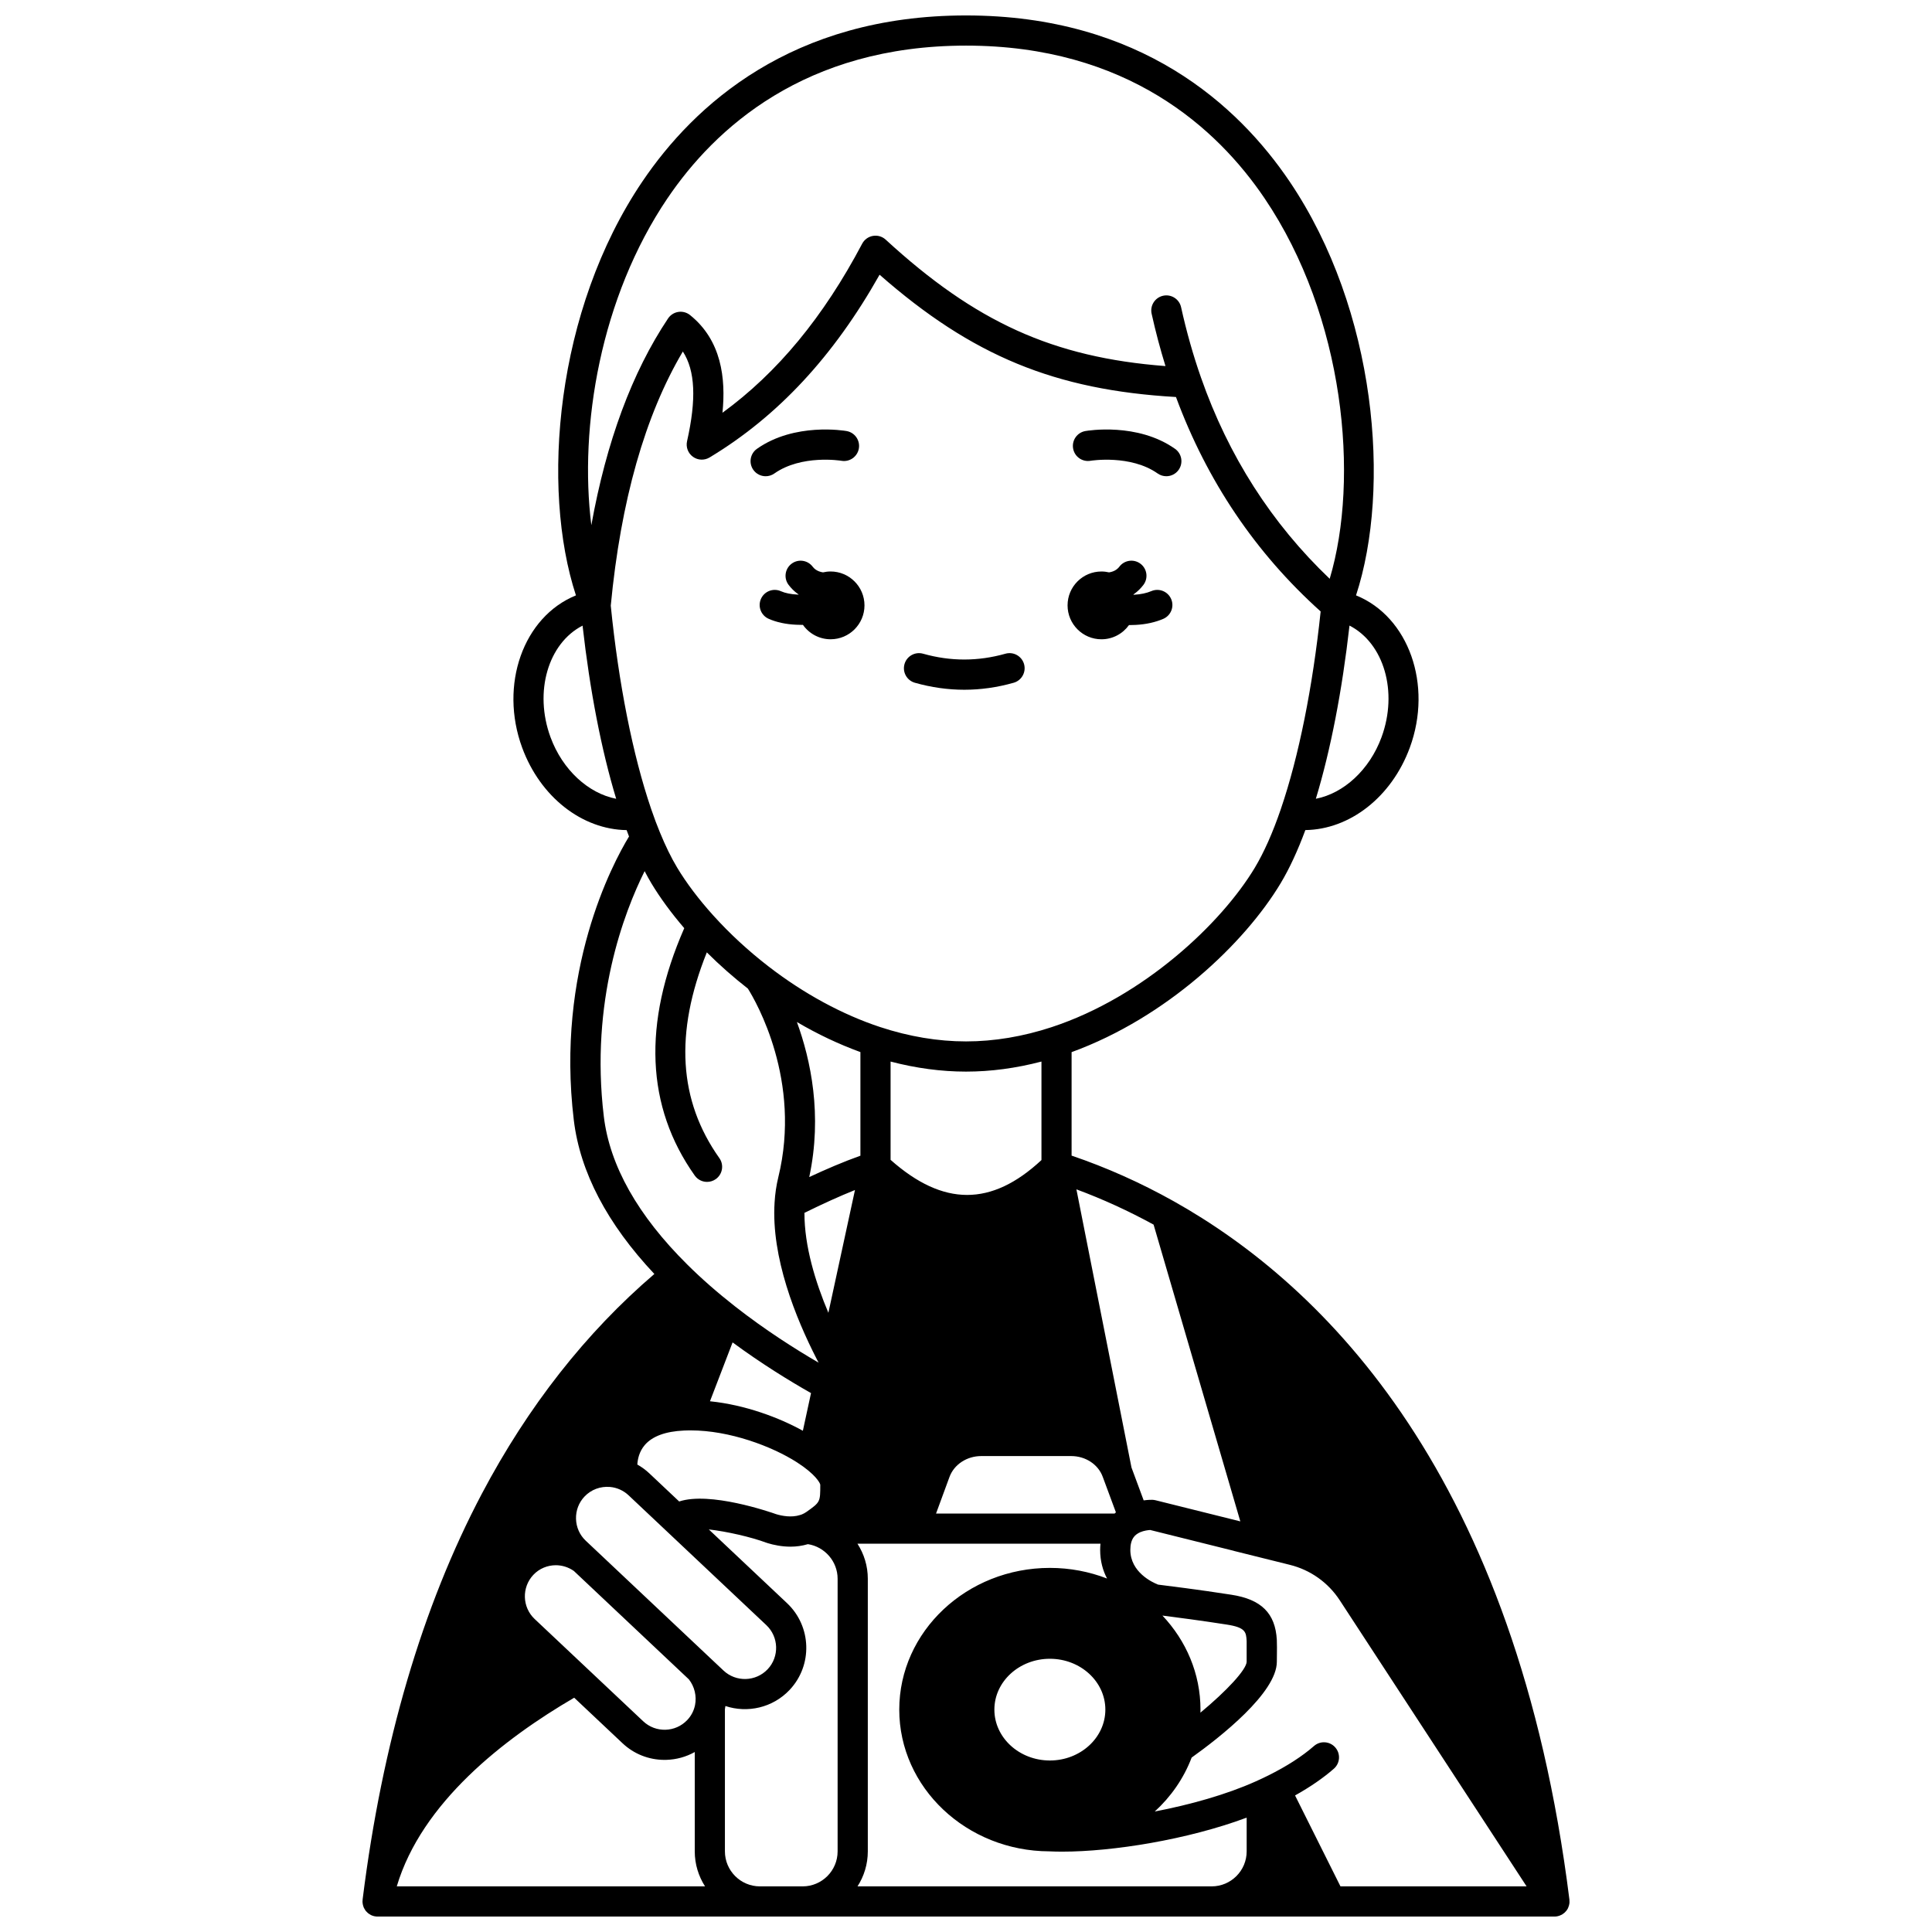 <?xml version="1.0" encoding="UTF-8"?>
<!-- Uploaded to: ICON Repo, www.svgrepo.com, Generator: ICON Repo Mixer Tools -->
<svg width="800px" height="800px" version="1.1" viewBox="144 144 512 512" xmlns="http://www.w3.org/2000/svg">
 <defs>
  <clipPath id="a">
   <path d="m240 148.09h320v503.81h-320z"/>
  </clipPath>
 </defs>
 <path d="m364.11 295.45c-0.691 0-1.363 0.086-2.008 0.234-0.684-0.105-1.402-0.328-2.027-0.797-0.262-0.191-0.496-0.426-0.719-0.719-1.34-1.758-3.848-2.098-5.602-0.758-1.758 1.336-2.098 3.848-0.758 5.602 0.691 0.906 1.492 1.695 2.336 2.309 0.098 0.074 0.199 0.129 0.301 0.199-0.008 0.02-0.016 0.039-0.02 0.059-0.078-0.004-0.152 0-0.23-0.004-1.738-0.074-3.312-0.395-4.434-0.895-2.016-0.902-4.379 0-5.281 2.016-0.902 2.016 0 4.383 2.016 5.285 2.051 0.918 4.598 1.465 7.316 1.582 0.5 0.027 1 0.039 1.504 0.039 0.094 0 0.188-0.008 0.281-0.008 1.625 2.309 4.305 3.82 7.336 3.82 4.957 0 8.977-4.027 8.977-8.988-0.012-4.961-4.031-8.977-8.988-8.977z"/>
 <path d="m349.21 269.48c7.203-5.074 17.598-3.398 17.773-3.367 2.168 0.379 4.238-1.074 4.621-3.246 0.383-2.176-1.07-4.25-3.242-4.633-0.559-0.098-13.777-2.328-23.762 4.707-1.805 1.273-2.234 3.766-0.965 5.57 0.777 1.105 2.016 1.695 3.273 1.695 0.797 0.004 1.598-0.234 2.301-0.727z"/>
 <path d="m455.39 262.94c-9.98-7.035-23.203-4.805-23.762-4.707-2.176 0.383-3.625 2.457-3.242 4.633 0.383 2.176 2.453 3.625 4.633 3.242 0.102-0.02 10.59-1.688 17.766 3.367 0.699 0.492 1.504 0.73 2.301 0.73 1.258 0 2.492-0.59 3.273-1.695 1.27-1.805 0.836-4.301-0.969-5.57z"/>
 <g clip-path="url(#a)">
  <path d="m559.75 649.1c0.02-0.062 0.039-0.125 0.055-0.188 0.059-0.223 0.102-0.445 0.121-0.672 0.004-0.031 0-0.062 0.004-0.098 0.012-0.215 0.008-0.43-0.016-0.645-0.004-0.031 0.004-0.062-0.004-0.094-14.039-112.22-64.781-162.59-104.88-185.07-8.75-4.902-17.836-8.953-27.047-12.082v-27.422c25.207-9.184 45.863-28.859 55.41-44.77 2.324-3.879 4.516-8.613 6.539-14.078 11.773-0.16 22.852-8.734 27.684-21.852 6.109-16.625-0.289-34.688-14.254-40.348 9.305-28.406 5.492-75.535-17.637-109.73-13.566-20.051-39.453-43.957-85.727-43.957s-72.16 23.906-85.73 43.961c-23.133 34.191-26.941 81.32-17.637 109.73-13.965 5.672-20.363 23.727-14.254 40.352 4.828 13.117 15.906 21.691 27.68 21.852 0.215 0.574 0.426 1.137 0.641 1.688-4.441 7.324-19.414 35.461-14.633 75.172 1.66 13.77 8.844 27.469 21.348 40.77-18.133 15.52-33.504 35.094-45.723 58.246-15.777 29.902-26.402 66.031-31.574 107.38 0 0.008-0.004 0.016-0.004 0.02-0.016 0.082-0.008 0.164-0.016 0.246-0.016 0.16-0.035 0.32-0.031 0.48 0.004 0.133 0.027 0.262 0.039 0.395 0.027 0.227 0.07 0.445 0.137 0.66 0.047 0.16 0.094 0.32 0.16 0.473 0.051 0.109 0.113 0.215 0.172 0.32 0.078 0.141 0.156 0.273 0.25 0.402 0.031 0.047 0.055 0.102 0.09 0.145 0.039 0.051 0.094 0.086 0.133 0.137 0.109 0.125 0.227 0.242 0.352 0.355 0.082 0.074 0.16 0.148 0.246 0.215 0.156 0.117 0.324 0.219 0.5 0.316 0.07 0.039 0.133 0.086 0.203 0.117 0.242 0.113 0.496 0.207 0.766 0.273 0.008 0.004 0.02 0.004 0.027 0.004 0.02 0.004 0.039 0.008 0.062 0.012 0.289 0.062 0.578 0.098 0.863 0.098h0.012 252.67 0.016 0.008 59.176c0.02 0 0.035-0.004 0.051-0.004 0.148-0.004 0.293-0.008 0.445-0.027 0.008 0 0.012-0.004 0.016-0.004 0.238-0.031 0.469-0.086 0.695-0.16 0.059-0.02 0.117-0.039 0.176-0.062 0.184-0.066 0.363-0.148 0.539-0.242 0.035-0.02 0.07-0.035 0.105-0.055 0.191-0.113 0.375-0.246 0.547-0.391 0.047-0.039 0.09-0.082 0.137-0.121 0.137-0.125 0.262-0.258 0.379-0.402 0.031-0.039 0.066-0.074 0.098-0.113 0.121-0.16 0.238-0.332 0.336-0.516 0.012-0.02 0.016-0.039 0.027-0.059 0.023-0.047 0.043-0.098 0.066-0.145 0.066-0.164 0.133-0.332 0.184-0.504zm-85.371-64.734c-0.062 2.121-5.309 7.746-12.254 13.508 0.008-0.27 0.016-0.539 0.016-0.812 0-9.555-3.82-18.281-10.086-24.918 3.598 0.453 10.422 1.348 17.035 2.383 5.023 0.77 5.152 2 5.285 4.394v5.445zm-37.449 12.699c0 7.434-6.598 13.484-14.703 13.484-8.109 0-14.707-6.051-14.707-13.484 0-7.43 6.598-13.473 14.707-13.473s14.703 6.043 14.703 13.473zm-14.703-37.555c-22.008 0-39.914 16.848-39.914 37.555 0 20.66 17.816 37.477 39.75 37.562 1.094 0.055 2.246 0.078 3.457 0.078 13.324 0 33.152-3.156 48.859-9.012v8.938c0 5.113-4.16 9.277-9.277 9.277h-93.852c1.719-2.684 2.727-5.863 2.727-9.277v-72.254c0-3.391-1.008-6.578-2.742-9.277h64.402c-0.051 0.531-0.086 1.078-0.086 1.641 0 2.981 0.727 5.488 1.828 7.586-4.676-1.809-9.789-2.816-15.152-2.816zm-76.84 84.398c-5.113 0-9.277-4.16-9.277-9.277v-37.691c0.047-0.277 0.098-0.551 0.133-0.828 5.828 1.938 12.527 0.484 17.012-4.269 6.152-6.523 5.844-16.84-0.688-22.996l-20.723-19.531c4.703 0.527 11.184 1.996 15.301 3.535 0.047 0.016 0.09 0.023 0.137 0.035 0.035 0.012 0.07 0.031 0.105 0.047 1.66 0.504 3.789 0.949 6.117 0.949 1.48 0 3.039-0.199 4.606-0.664 4.461 0.695 7.867 4.586 7.867 9.16v72.254c0 5.113-4.16 9.277-9.277 9.277zm93.996-98.801h-47.324l3.574-9.723c1.227-3.297 4.606-5.512 8.406-5.512h23.832c3.805 0 7.164 2.203 8.367 5.512l0.027 0.07 3.461 9.336c-0.117 0.098-0.23 0.207-0.344 0.316zm-89.617 0.188c-1.797-0.637-17.633-6.078-25.777-3.387l-7.926-7.469-0.004-0.004c-0.957-0.902-2.023-1.676-3.16-2.316 0.078-1.352 0.469-3.434 2-5.203 1.992-2.301 5.477-3.582 10.355-3.809 0.391-0.02 0.781-0.035 1.238-0.035 0.18-0.004 0.359-0.004 0.543-0.004 10.309 0 21.527 4.215 28.156 8.457 4.965 3.188 6.144 5.512 6.188 5.941 0 4.602 0 4.602-3.648 7.199-0.398 0.277-0.805 0.5-1.238 0.676-0.152 0.047-0.309 0.086-0.453 0.148-2.301 0.754-4.875 0.223-6.273-0.195zm-14.031 41.414-0.746-0.703c-0.051-0.055-0.109-0.102-0.164-0.152l-2.543-2.394-30.977-29.199-2.078-1.957c-1.598-1.508-2.512-3.559-2.578-5.773-0.066-2.219 0.73-4.316 2.238-5.918 1.746-1.855 4.231-2.781 6.793-2.555 1.82 0.164 3.559 0.949 4.894 2.207l36.508 34.406c3.32 3.133 3.481 8.375 0.355 11.691-3.133 3.316-8.383 3.473-11.703 0.348zm84.262-135.28c-13.258 12.34-26.031 12.324-39.984-0.059v-26.047c6.719 1.758 13.426 2.664 19.992 2.664 6.57 0 13.273-0.902 19.992-2.664zm-47.98-1.156c-4.516 1.605-9.266 3.66-13.559 5.66 3.523-16.426 0.391-31.062-3.269-41.086 5.5 3.231 11.121 5.887 16.828 7.965zm-14.832 15.145c4.859-2.398 9.379-4.441 13.391-6.051l-7.047 32.539c-3.453-8.176-6.367-17.688-6.344-26.488zm-0.418 57.75c-6.219-3.441-15.191-6.856-24.617-7.82l5.992-15.598c7.691 5.664 15.094 10.207 20.785 13.434zm-71.082 49.883c-3.316-3.129-3.469-8.379-0.344-11.699 1.586-1.684 3.758-2.551 5.957-2.551 1.66 0 3.332 0.508 4.781 1.52l30.48 28.727c1.496 1.902 2.109 4.43 1.633 6.812-0.297 1.48-1 2.844-2.047 3.949-3.125 3.32-8.371 3.477-11.691 0.344zm161.4-31.434-3.234-8.719-14.594-73.711c6.945 2.574 13.793 5.707 20.457 9.352l22.984 78.641-22.465-5.598c-0.27-0.066-0.551-0.105-0.828-0.117-0.168-0.004-1.059-0.023-2.32 0.152zm-24.336-125.43c-7.66 2.519-15.312 3.797-22.742 3.797s-15.078-1.277-22.738-3.797c-10.031-3.309-20.27-8.863-29.602-16.07-0.004-0.004-0.008-0.008-0.016-0.012-5.352-4.133-10.281-8.684-14.652-13.531-3.805-4.211-7.102-8.578-9.539-12.637-1.566-2.602-3.106-5.75-4.59-9.379-0.758-1.832-1.516-3.852-2.254-6.012-0.02-0.055-0.039-0.113-0.059-0.172-0.012-0.031-0.02-0.062-0.031-0.094-4.816-14.109-8.602-33.172-10.668-53.773 2.648-27.77 9.066-50.398 19.105-67.352 3.293 5.086 3.609 12.668 1.113 23.777-0.352 1.562 0.262 3.184 1.562 4.121 1.297 0.938 3.031 1.008 4.402 0.184 18.066-10.879 32.844-26.754 45.059-48.434 24.555 21.539 46.52 30.555 78.547 32.41 8.23 22.273 21.113 41.371 38.34 56.828-2.098 20.004-5.809 38.465-10.504 52.227-0.031 0.07-0.047 0.145-0.074 0.219-0.008 0.02-0.016 0.043-0.02 0.062-2.109 6.156-4.414 11.336-6.844 15.395-8.828 14.723-29.434 34.219-53.797 42.242zm87.371-76.824c-3.195 8.68-10.051 14.898-17.406 16.316 3.918-12.934 6.961-28.598 8.914-45.895 9.102 4.656 12.926 17.523 8.492 29.578zm-189.22-142.83c12.484-18.449 36.34-40.445 79.105-40.445s66.621 21.996 79.105 40.445c21.25 31.41 25.219 74.254 17.273 100.85-15.383-14.652-26.852-32.566-34.117-53.348-2.055-5.852-3.828-12.117-5.266-18.621-0.477-2.156-2.609-3.516-4.769-3.039-2.156 0.477-3.519 2.613-3.039 4.769 1.055 4.766 2.293 9.406 3.672 13.871-29.832-2.281-50.406-11.695-74.145-33.504-0.914-0.84-2.16-1.207-3.383-0.996-1.223 0.211-2.277 0.977-2.856 2.074-10.258 19.418-22.422 34.152-37.02 44.797 0.918-9.129-0.262-19.191-8.59-25.887-0.875-0.703-2.004-1.004-3.109-0.836-1.109 0.172-2.094 0.797-2.719 1.73-9.535 14.262-16.34 32.641-20.332 54.785-3.277-26.078 2.406-60.367 20.188-86.648zm-31.008 142.84c-4.43-12.055-0.613-24.918 8.492-29.578 1.953 17.297 4.992 32.961 8.91 45.891-7.352-1.422-14.207-7.637-17.402-16.312zm24.938 35.488c0.586 1.125 1.18 2.211 1.781 3.207 2.312 3.852 5.305 7.93 8.723 11.906-11.066 25.281-10.137 47.324 2.777 65.551 0.777 1.102 2.012 1.688 3.266 1.688 0.797 0 1.605-0.238 2.309-0.734 1.801-1.277 2.227-3.773 0.949-5.574-10.801-15.242-11.898-33.125-3.32-54.516 3.391 3.379 7.031 6.594 10.883 9.602 2.164 3.457 14.32 24.43 8.059 50-0.52 2.141-0.852 4.391-0.984 6.664-0.93 14.539 5.594 30.668 11.23 41.637 0.145 0.281 0.289 0.555 0.434 0.828-6.246-3.629-14.188-8.676-22.148-14.91-4.676-3.66-8.941-7.402-12.684-11.125-13.086-12.984-20.516-26.172-22.086-39.195-3.691-30.609 5.414-54.199 10.812-65.027zm-18.664 219.05 12.801 12.059c3.031 2.859 6.973 4.418 11.145 4.418 0.164 0 0.328-0.004 0.492-0.008 2.684-0.078 5.242-0.801 7.512-2.074v26.324c0 3.414 1.008 6.594 2.727 9.277h-81.695c6.613-22.211 28.391-39.133 47.02-49.996zm203.07 49.996-12.035-24.094c3.981-2.223 7.434-4.594 10.281-7.082 1.664-1.453 1.836-3.977 0.383-5.641-1.453-1.664-3.977-1.836-5.641-0.383-3.148 2.75-7.231 5.383-12.133 7.82-1.051 0.523-2.172 1.055-3.348 1.578-7.746 3.477-17.344 6.164-26.723 7.965 4.285-3.91 7.672-8.758 9.777-14.293 7.543-5.394 22.578-17.18 22.578-25.41 0-0.699 0.012-1.375 0.02-2.019 0.016-1.211 0.027-2.356-0.02-3.496v-0.043-0.012c-0.004-0.07 0-0.141-0.004-0.211-0.395-7.059-4.113-10.746-12.051-11.965-8.492-1.328-17.328-2.426-19.43-2.684-1.477-0.582-7.34-3.269-7.34-9.203 0-1.398 0.289-2.535 0.883-3.352 0.371-0.535 0.965-0.98 1.719-1.324 1.055-0.445 2.141-0.562 2.664-0.594l21.992 5.481c0.121 0.043 0.246 0.078 0.371 0.109l14.629 3.641c5.469 1.352 10.176 4.695 13.258 9.422l49.496 75.789z"/>
 </g>
 <path d="m410.45 317.24c-7.269 2.055-14.547 2.055-21.816 0-2.121-0.602-4.336 0.633-4.934 2.762-0.602 2.125 0.633 4.336 2.762 4.938 4.344 1.23 8.746 1.852 13.082 1.852 4.34 0 8.742-0.621 13.082-1.852 2.125-0.602 3.359-2.812 2.762-4.938-0.605-2.129-2.816-3.367-4.938-2.762z"/>
 <path d="m449.12 300.65c-1.25 0.535-2.824 0.867-4.562 0.961-0.051 0.004-0.094 0-0.145 0.004-0.012-0.031-0.023-0.062-0.035-0.098 0.082-0.059 0.172-0.105 0.254-0.168 0.887-0.645 1.688-1.434 2.379-2.34 1.336-1.758 0.996-4.266-0.758-5.602-1.758-1.336-4.266-1-5.602 0.758-0.223 0.293-0.457 0.527-0.766 0.75-0.602 0.449-1.301 0.664-1.973 0.77-0.648-0.148-1.324-0.234-2.019-0.234-4.957 0-8.977 4.019-8.977 8.977s4.019 8.988 8.977 8.988c3.012 0 5.676-1.496 7.301-3.773 0.074 0 0.145 0.008 0.219 0.008 0.531 0 1.062-0.016 1.594-0.047 2.691-0.145 5.137-0.684 7.269-1.598 2.027-0.871 2.969-3.223 2.098-5.25-0.875-2.035-3.227-2.973-5.254-2.106z"/>
</svg>